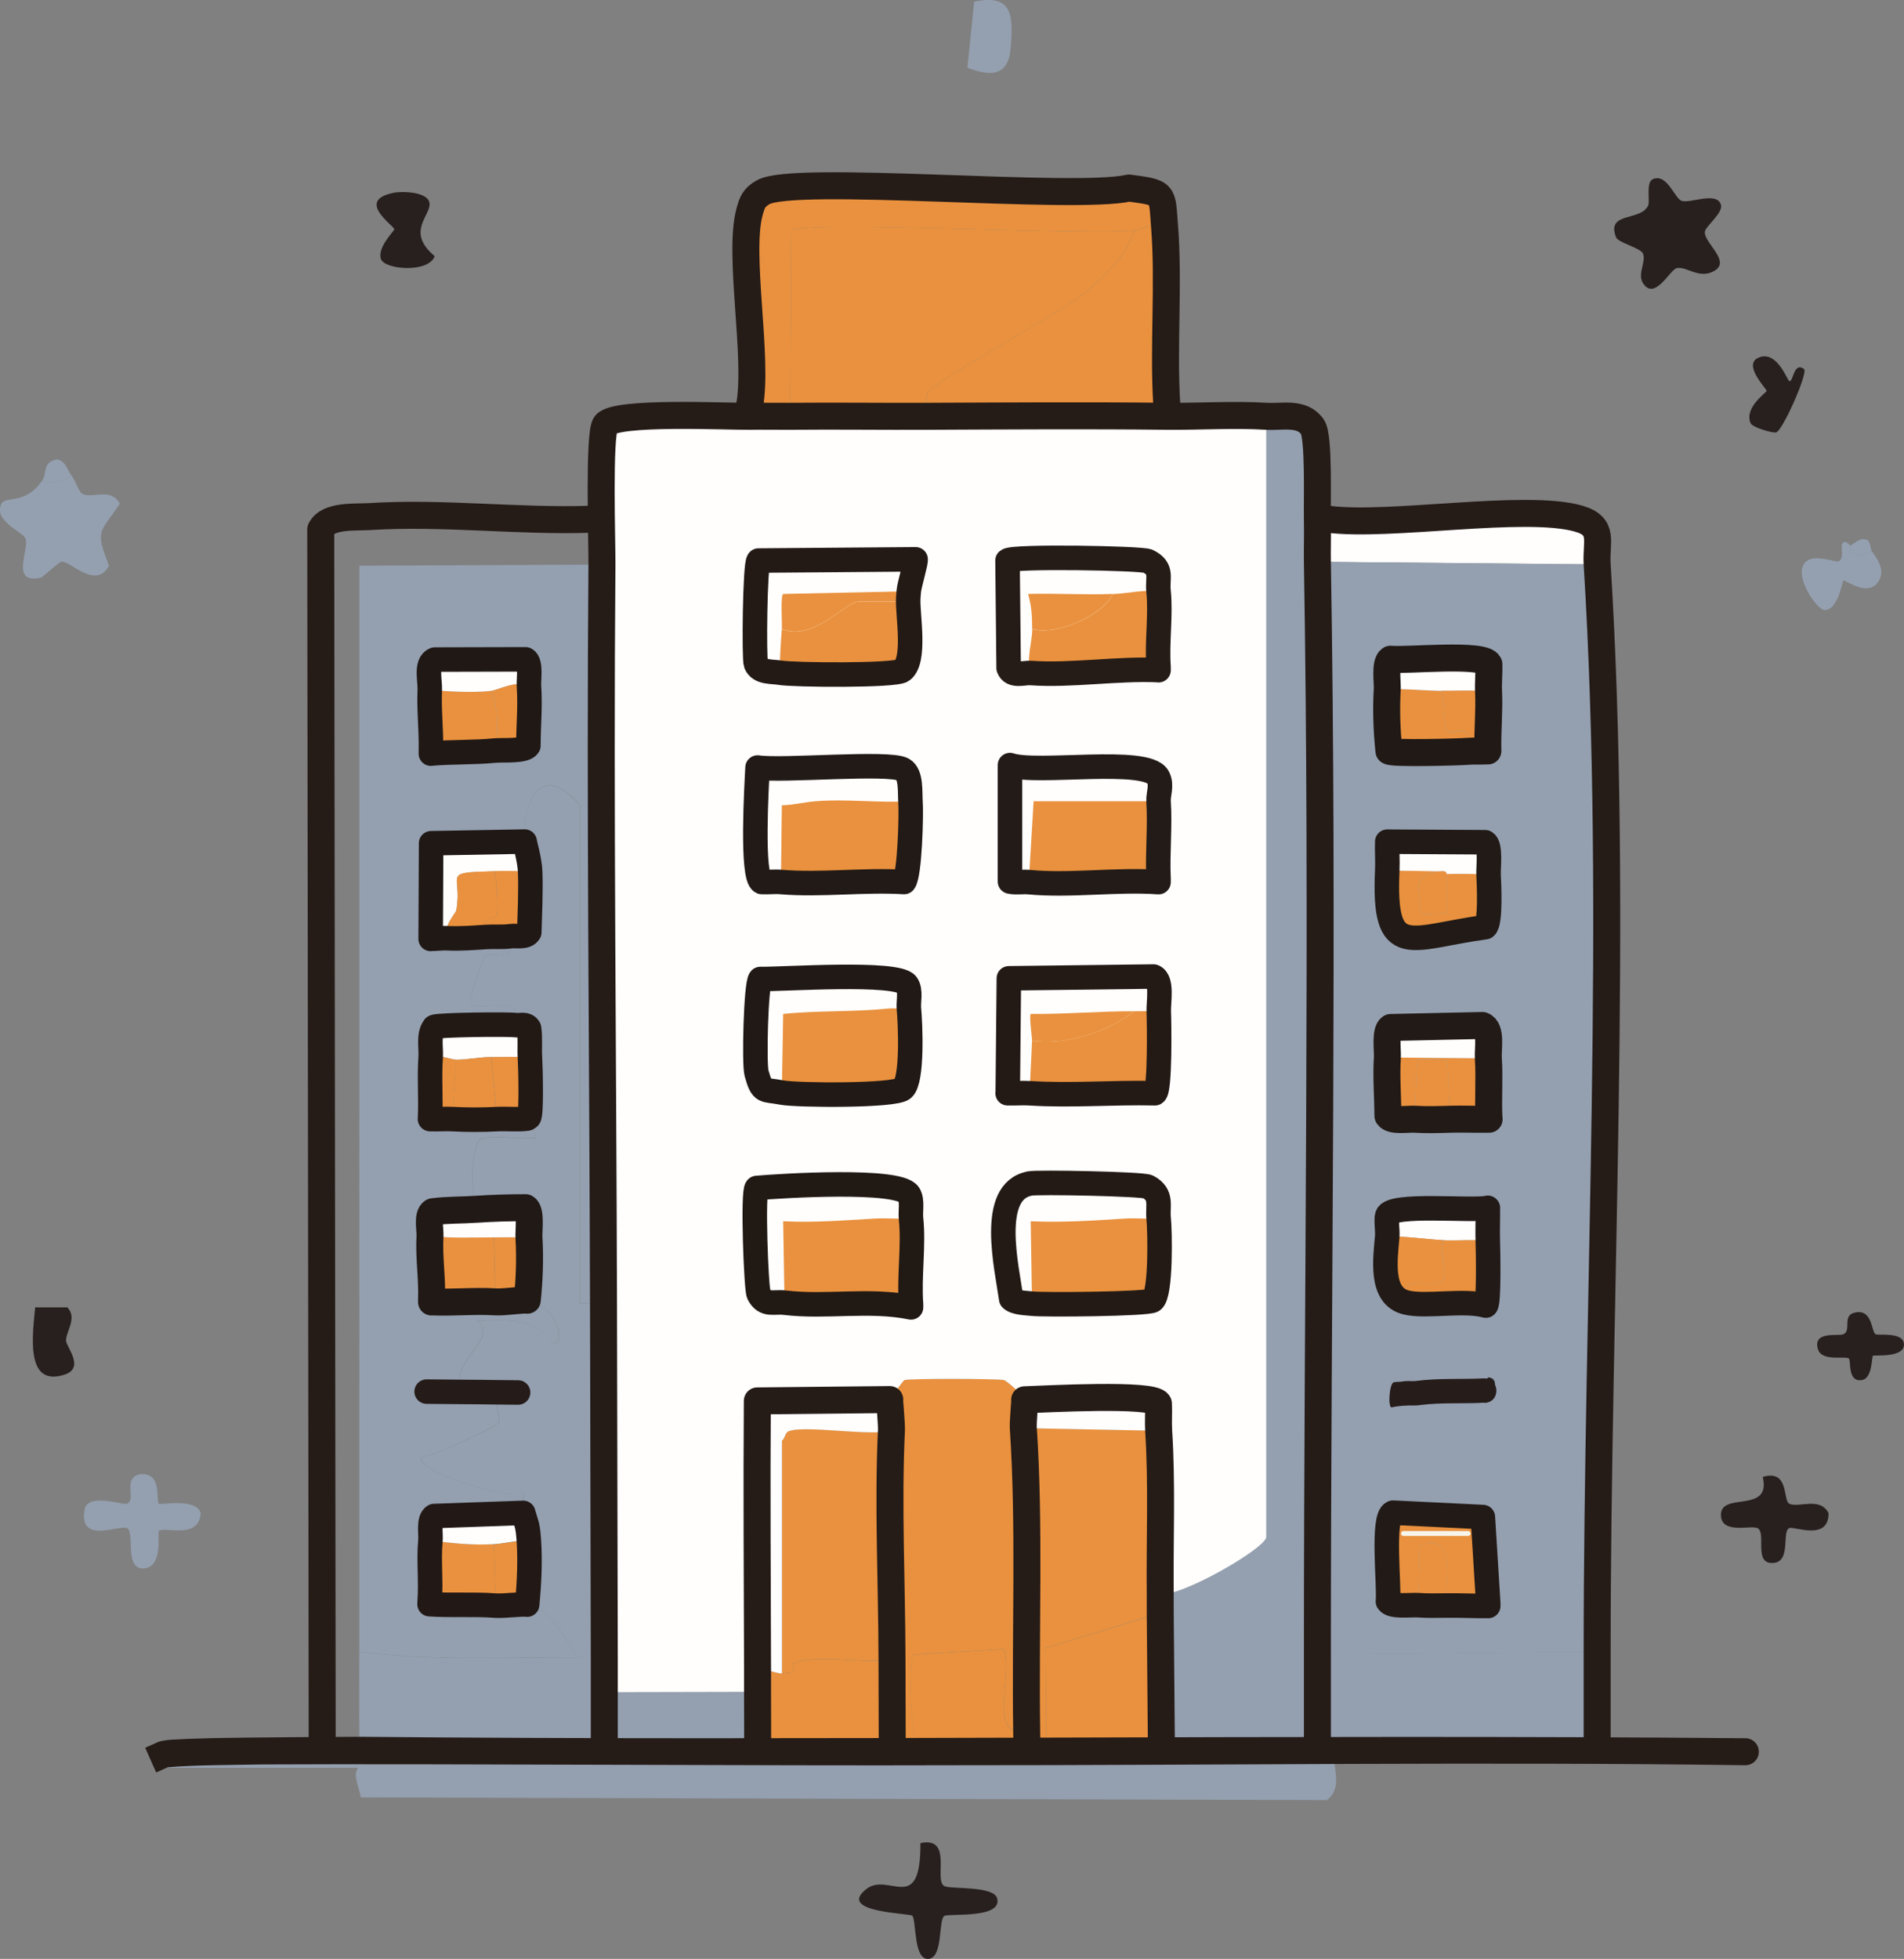 <?xml version="1.0" encoding="UTF-8"?>
<svg id="_レイヤー_2" data-name="レイヤー 2" xmlns="http://www.w3.org/2000/svg" viewBox="0 0 170.08 174.9"><rect x="0" y="0" width="170.08" height="174.9" fill="#808080" stroke="none"/>
  <defs>
    <style>
      .cls-1 {
        stroke: #251c19;
      }

      .cls-1, .cls-2, .cls-3, .cls-4, .cls-5, .cls-6, .cls-7, .cls-8, .cls-9, .cls-10, .cls-11, .cls-12, .cls-13, .cls-14, .cls-15, .cls-16, .cls-17, .cls-18 {
        fill: none;
        stroke-linecap: round;
        stroke-linejoin: round;
      }

      .cls-1, .cls-2, .cls-3, .cls-4, .cls-5, .cls-7, .cls-11, .cls-12, .cls-13, .cls-14, .cls-15, .cls-16, .cls-17 {
        stroke-width: 2.19px;
      }

      .cls-19 {
        fill: #251b17;
      }

      .cls-20 {
        fill: #261c1a;
      }

      .cls-2 {
        stroke: #221a17;
      }

      .cls-3 {
        stroke: #221915;
      }

      .cls-4 {
        stroke: #211914;
      }

      .cls-5, .cls-10 {
        stroke: #221a16;
      }

      .cls-6, .cls-9, .cls-10, .cls-18 {
        stroke-width: 2.41px;
      }

      .cls-6, .cls-12 {
        stroke: #211915;
      }

      .cls-21 {
        fill: #e9913e;
      }

      .cls-7 {
        stroke: #231b17;
      }

      .cls-8 {
        stroke: #f7f5eb;
        stroke-width: .44px;
      }

      .cls-22 {
        fill: #fffefd;
      }

      .cls-9 {
        stroke: #251b17;
      }

      .cls-11 {
        stroke: #231a16;
      }

      .cls-23 {
        fill: #27201e;
      }

      .cls-13 {
        stroke: #201815;
      }

      .cls-14 {
        stroke: #251c17;
      }

      .cls-15 {
        stroke: #221916;
      }

      .cls-16 {
        stroke: #211a16;
      }

      .cls-24 {
        fill: #94a0b0;
      }

      .cls-17 {
        stroke: #231a15;
      }

      .cls-18 {
        stroke: #211916;
      }
    </style>
  </defs>
  <g id="_レイヤー_1-2" data-name="レイヤー 1">
    <g>
      <path class="cls-24" d="M3.74,42.94c.92.17,1.95.13,2.64-.48.43.5.61,1.51,1.08,1.68.93.33,2.49-.6,3.24.84-1.83,2.71-2.22,2.29-.96,5.53-1.16,2.17-3.44-.4-4.21-.36-.32.01-1.65,1.38-1.92,1.44-2.71.57-.99-2.5-1.32-3.49-.2-.6-2.94-1.58-2.16-3.12.36-.73,2.13.12,3.61-2.04Z"/>
      <path class="cls-23" d="M147.6,16.02c1.31-.64,1.99,1.74,2.64,1.92.79.23,3.16-.88,3.49.36.19.73-1.4,1.92-1.44,2.4-.08,1,2.37,2.61.84,3.49-1.36.78-2.48-.46-3.37-.24-.6.15-1.97,2.97-3,1.32-.52-.82.31-1.89,0-2.64-.2-.48-2.22-.97-2.4-1.44-.92-2.35,2.27-1.38,2.88-2.88.14-.34-.2-2.01.36-2.28Z"/>
      <path class="cls-23" d="M82.22,164.56c2.97-.62,1.13,3.39,2.16,3.85.62.28,4.37-.05,4.69,1.08.51,1.82-4.21,1.35-4.69,1.56-.59.26-.09,3.73-1.44,3.85s-1.07-3.38-1.44-3.85c-.19-.24-6.85-.28-4.09-2.4,2-1.53,4.84,2.42,4.81-4.09Z"/>
      <path class="cls-24" d="M12.52,131.63c2.04-.19,1.37,2.41,1.68,2.64.16.12,3.34-.57,3.73.84-.18,2.35-3.05,1.19-3.73,1.56-.18.1.46,3.36-1.44,3.37-1.68,0-.67-3.33-1.44-3.61s-4.43,1.51-3.73-1.8c.48-1.29,3.39-.24,3.73-.36.92-.33-.43-2.37,1.2-2.64Z"/>
      <path class="cls-23" d="M157.45,131.87c2.43-.72,1.77,2.13,2.4,2.4.84.37,2.76-.65,3.49.84.02,2.5-3.05,1.16-3.49,1.32-.73.26.19,3-1.44,3.12-1.84.14-.56-2.74-1.44-3.12-.6-.26-3.14.55-3.24-1.08-.14-2.25,4.54-.11,3.73-3.49Z"/>
      <path class="cls-23" d="M35.11,17.22c.81-.17,3.01-.1,3.24.84.28,1.12-2.21,2.57.48,4.81-.54,1.54-4.52,1.21-4.81.24-.32-1.05,1.21-2.49,1.2-2.64-.02-.32-3.46-2.55-.12-3.24Z"/>
      <path class="cls-24" d="M165.27,48.71c-.16,1.27,1.23.81,1.92.48.55.75,1.14,1.66.72,2.52-.87,1.82-3.11,0-3.24.12-.12.11-.47,2.64-1.68,2.64-.77,0-3.37-3.89-1.2-4.57.69-.22,2.29.28,2.4.24.62-.22.22-1.26.36-1.56.23-.51.69.13.72.12Z"/>
      <path class="cls-23" d="M165.63,117.21c1.67-.43,1.51,1.72,1.92,1.92.28.13,2.41-.23,2.52.84.13,1.3-2.63.99-2.76,1.08s-.04,1.99-.96,2.16c-1.36.26-.97-1.76-1.2-1.92-.36-.25-2.43.31-2.76-.84-.48-1.65,1.84-1.12,2.28-1.32.74-.33-.12-1.64.96-1.92Z"/>
      <path class="cls-24" d="M87.03.15c3.44-.73,3.5,1.23,3.24,4.21-.21,2.46-1.8,2.49-3.85,1.68l.6-5.89Z"/>
      <path class="cls-23" d="M157.21,31.88c1.6-.51,2.46,2.15,2.64,2.16.36.02.37-1.78,1.32-1.08.29.46-1.93,5.51-2.52,5.65-.33.07-2.13-.45-2.28-.84-.57-1.42,1.44-2.71,1.44-2.88s-2.29-2.46-.6-3Z"/>
      <path class="cls-23" d="M3.14,116.73h2.88c.92.96-.16,2.19-.12,3,.03.51,1.7,2.41-.12,3-3.64,1.2-2.82-3.81-2.64-6.01Z"/>
      <path class="cls-24" d="M6.39,42.46c-.69.61-1.72.65-2.64.48.52-.76-.02-1.63,1.32-1.92.8.09.97,1.03,1.32,1.44Z"/>
      <path class="cls-24" d="M167.19,49.19c-.7.33-2.08.79-1.92-.48.44-.18.87-.79,1.56-.48.21.09.31.89.36.96Z"/>
      <path class="cls-24" d="M119.11,156.26c-.06,1.55.89,3.35-.59,4.46l-86.29-.24c-.15-.9-.75-2.01-.24-2.64H13.96c-.18-.1.42-1.1.6-1.18.85-.38,15.31-.36,17.57-.38,7.29-.09,14.59.14,21.89.12,4.56-.01,9.13,0,13.69,0,3.99,0,7.98,0,11.97,0,.74,0,1.47,0,2.21,0,3.29,0,6.58,0,9.87,0,.57,0,1.14,0,1.72,0,3.43,0,6.86,0,10.29-.01,4.63,0,9.26-.1,13.89-.11.49,0,.97-.01,1.46-.01Z"/>
      <path class="cls-24" d="M142.67,147.5c0,2.56,0,5.13,0,7.69l.04,1.09c-7.87-.05-15.73-.03-23.6-.02-.49,0-.97.01-1.46.01l.03-1.08v-7.47l25-.23Z"/>
      <path class="cls-22" d="M142.67,50.39l-25-.23c-.02-1.2.03-2.41,0-3.61,0-.08,0-.16,0-.24l.96.06c5.53.71,17.56-1.41,22.35-.06,2.4.67,1.56,2.06,1.68,4.09Z"/>
      <path class="cls-24" d="M51.57,147.98c.79,0,1.59,0,2.39-.01,0,1.04,0,2.09,0,3.13,0,1.44,0,2.89,0,4.33l.04.96c-7.29.02-14.6-.21-21.89-.12-.04-2.93-.02-5.85-.02-8.77,6.47.79,12.96.49,19.47.48Z"/>
      <path class="cls-24" d="M53.9,116.41c.02,10.52.04,21.04.07,31.56-.8.02-1.6.01-2.39.01-1.18-1.71-2.28-4.3-4.47-4.7.17-1.86.28-3.88.15-5.75-.1-1.46-.22-1.43-.5-2.44-.11-.39.22-1.54-.1-1.77-1.11.6-9.49-1.85-9.01-3.24.98,0,6.87-2.74,6.97-3.12.09-.33-.51-2.05-.28-2.64-1,0-2-.02-3-.03-1.57-2.54,3.49-4.8,1.24-6.35,2.71-.03,5.08-.47,6.85,2.04l.48-.24c.3-1.73-1.27-3.35-2.79-3.63.19-1.81.26-3.77.15-5.58-.04-.58.22-2.39-.3-2.68-1.46,0-2.93.04-4.39.14-.42-1.15-.62-5.59.36-6.27.6-.41,3.97.06,4.93-.12l-.61-1.83-.15.1.15-.1c.25-.25.14-4.55.09-5.29-.06-.89.05-1.78-.08-2.67-.28-.47-.79-.22-1.18-.28.55-2.93-2.25-1.21-4.12-1.83-.13-.19,1.09-4.11,1.44-4.33,1.04-.63,2.55.94,2.2-1.76.49-.07,1.38.16,1.67-.35.05-1.79.14-3.6.08-5.38-.04-1.09-.48-2.57-.49-2.72-.22-3.86,1.58-7.2,4.94-3.24v44.47l2.08.04Z"/>
      <path class="cls-22" d="M46.87,75.15c0,.15.45,1.62.49,2.72-1.08-.1-2.16-.1-3.23-.07-4.85.14-2.77.18-3.37,3.49-.06.31-1.27,1.47-.81,2.51-.49-.03-.99.06-1.48.05l.04-8.54,8.36-.15Z"/>
      <path class="cls-21" d="M44.12,110.48l.14,5.77c-1.89-.12-3.83.09-5.72,0v-.25c.07-1.86-.25-3.78-.14-5.64,1.9.2,3.81.11,5.71.12Z"/>
      <path class="cls-22" d="M46.08,91.52c.39.06.9-.19,1.18.28.13.88.02,1.78.08,2.67-1.15-.16-2.3-.09-3.45-.09-1.04,0-2.16.24-3.12.24-.45,0-1.62-.52-2.29-.22.06-.86-.23-2,.32-2.71.31-.19,6.63-.26,7.29-.16Z"/>
      <path class="cls-22" d="M47.25,110.52c-1.04-.06-2.09-.04-3.12-.04-1.9,0-3.81.09-5.71-.12.03-.56-.26-1.85.25-2.17,1.29-.17,2.6-.13,3.9-.22,1.46-.1,2.93-.14,4.39-.14.52.29.26,2.1.3,2.68Z"/>
      <path class="cls-21" d="M44.12,77.79c.3.54.38,3.73.24,3.97-.11.2-1.49-.11-.97,1.91-1.05.07-2.41.17-3.44.11-.46-1.03.75-2.2.81-2.51.6-3.3-1.48-3.35,3.37-3.49Z"/>
      <path class="cls-21" d="M43.88,94.38l.51,5.53c-1.22.07-2.77.07-3.99,0l.35-5.29c.97,0,2.09-.24,3.12-.24Z"/>
      <path class="cls-21" d="M47.36,77.86c.06,1.79-.03,3.6-.08,5.38-.3.51-1.19.28-1.67.35-.68.1-1.5.02-2.21.07-.52-2.03.86-1.71.97-1.91.13-.24.06-3.43-.24-3.97,1.07-.03,2.16-.03,3.23.07Z"/>
      <path class="cls-24" d="M53.76,50.41c-.18,21.99.09,44.01.14,66l-2.08-.04v-44.47c-3.37-3.96-5.16-.62-4.94,3.24l-8.36.15-.04,8.54c.48.01.99-.07,1.48-.05,1.03.06,2.39-.04,3.44-.11.71-.05,1.53.03,2.21-.07.35,2.71-1.17,1.14-2.2,1.76-.36.22-1.57,4.14-1.44,4.33,1.87.62,4.67-1.1,4.12,1.83-.66-.11-6.98-.03-7.29.16-.55.72-.26,1.85-.32,2.71-.13,1.82.04,3.69-.06,5.51.66.03,1.33-.04,2,0,1.22.07,2.77.07,3.99,0,.89-.05,1.8.07,2.69-.05l.15-.1.61,1.83c-.95.18-4.33-.29-4.93.12-.98.68-.79,5.12-.36,6.27-1.3.09-2.61.05-3.9.22-.51.32-.21,1.61-.25,2.17-.11,1.86.2,3.77.13,5.64v.25c1.89.09,3.83-.12,5.72,0,.74.05,2.47-.22,2.83-.15,1.52.28,3.09,1.91,2.79,3.63l-.48.24c-1.77-2.51-4.14-2.07-6.85-2.04,2.25,1.55-2.8,3.81-1.24,6.35,1,0,2,.02,3,.03-.23.59.37,2.31.28,2.64-.1.38-5.99,3.13-6.97,3.12-.48,1.4,7.9,3.84,9.01,3.24.32.22,0,1.38.1,1.77l-7.96.28c-.52.32-.27,1.62-.33,2.18-.18,1.79.06,3.65-.07,5.44v.25c1.95.12,3.95-.02,5.91.13.75.06,2.39-.16,2.81-.09,2.19.4,3.3,2.99,4.47,4.7-6.51,0-13,.31-19.47-.48V50.51l21.65-.1Z"/>
      <path class="cls-21" d="M43.88,61.69c.7,1.66.54,3.54.36,5.33-1.9.19-3.85.11-5.75.27v-.25c.05-1.8-.18-3.63-.1-5.43,1.79.11,3.71.28,5.49.07Z"/>
      <path class="cls-22" d="M47.25,61.26c-1.19-.54-2.74.35-3.37.42-1.78.2-3.7.04-5.49-.07.04-.84-.39-2.38.45-2.72l8.11-.02c.52.29.26,1.84.3,2.39Z"/>
      <path class="cls-21" d="M47.25,61.26c.13,1.75-.05,3.57-.05,5.32-.31.53-2.3.37-2.95.43.18-1.79.33-3.67-.36-5.33.63-.07,2.17-.97,3.37-.42Z"/>
      <path class="cls-21" d="M47.25,110.52c.11,1.82.04,3.77-.15,5.58-.36-.07-2.1.2-2.83.15l-.14-5.77c1.04,0,2.08-.03,3.12.04Z"/>
      <path class="cls-21" d="M47.33,94.47c.05.74.16,5.04-.09,5.29l-.15.1c-.89.12-1.8,0-2.69.05l-.51-5.53c1.14,0,2.3-.07,3.45.09Z"/>
      <path class="cls-21" d="M44.12,137.88l.17,5.48c-1.96-.15-3.96,0-5.91-.13v-.25c.14-1.79-.1-3.65.07-5.44,1.89.26,3.76.44,5.67.33Z"/>
      <path class="cls-22" d="M46.75,135.08c.28,1.02.4.98.5,2.44-1.01-.01-2.2.3-3.12.35-1.9.11-3.78-.08-5.67-.33.06-.57-.2-1.87.33-2.18l7.96-.28Z"/>
      <path class="cls-21" d="M47.25,137.53c.13,1.86.03,3.89-.15,5.75-.42-.08-2.05.14-2.81.09l-.17-5.48c.93-.05,2.12-.37,3.12-.35Z"/>
      <path class="cls-21" d="M40.76,94.62l-.35,5.29c-.66-.04-1.34.03-2,0,.1-1.83-.07-3.69.06-5.51.67-.29,1.84.23,2.29.22Z"/>
      <path class="cls-24" d="M117.67,46.55c.03,1.2-.02,2.41,0,3.61.55,32.48,0,65.07,0,97.56v7.47l-.03,1.08c-4.63,0-9.26.1-13.89.11l-.02-.95c-.03-3.8-.06-7.6-.1-11.41v-1.7c1.67.34,9.13-3.91,9.46-5.04V37.17c1.4.09,3.2-.42,4.13.96.59.86.39,6.71.43,8.18,0,.08,0,.16,0,.24Z"/>
      <path class="cls-21" d="M104.02,20.1c.42,5.25-.13,10.83.21,16.1l-.05.96c-7.07-.08-14.17-.03-21.24,0-.06-.58-.24-1.49-.11-2.04.19-.84,11.96-7.26,13.82-8.77s3.96-3.4,4.69-5.77c.7-.07,1.71-.83,2.69-.48Z"/>
      <path class="cls-21" d="M104.02,20.1c-.98-.35-1.99.41-2.69.48-4.24.45-29.4-.89-30.65,0l-.09,16.59c-1.21.01-2.42-.02-3.63,0v-.96c.78-4.37-1.06-13.51-.01-17.31.24-.86.38-1.25,1.2-1.73,2.75-1.61,27.75.73,32.69-.38,3.22.41,2.94.42,3.17,3.32Z"/>
      <path class="cls-21" d="M103.63,142.32v1.7s-10.23,3.11-10.23,3.11l.07,9.25c-.57,0-1.14,0-1.72,0l-.02-.96c0-.32,0-.64-.01-.96-3.57.98-1.19-5.02-2.04-7.21l-8.17.48c-.35,2.95-.1,5.76.38,8.65-.74,0-1.47,0-2.21,0l.03-.96c0-2.43-.01-4.85-.02-7.28-2.28.49-7.07-.57-8.88.43-.08.04.71.83-.96.84v-20.79c.28-.19.27-.71.6-.84,1.42-.57,7.26.47,9.19-.05.03-.57-.19-2.63-.15-2.77.03-.11,1.2-1.71,1.3-1.75.42-.15,8.4-.13,8.89,0,.26.07,1.78,1.42,1.86,1.76.03.12-.16,1.98-.12,2.53l12.09.24c.31,4.67.08,9.84.12,14.57Z"/>
      <path class="cls-21" d="M101.33,20.59c-.73,2.37-2.83,4.26-4.69,5.77s-13.63,7.93-13.82,8.77c-.13.56.06,1.46.11,2.04-4.11.02-8.23-.04-12.34,0l.09-16.59c1.25-.89,26.41.45,30.65,0Z"/>
      <path class="cls-21" d="M79.67,156.39c-3.99,0-7.98,0-11.97,0l-.03-.96c0-1.46,0-2.91-.01-4.37,0-.65,0-1.3,0-1.95.67-.17,1.64.31,2.18.31,1.67-.01.89-.8.96-.84,1.81-1,6.6.05,8.88-.43,0,2.43.01,4.85.02,7.28l-.03.96Z"/>
      <path class="cls-24" d="M67.67,151.06c0,1.46,0,2.91.01,4.37l.03.96c-4.56.01-9.13,0-13.69,0l-.04-.96c0-1.44,0-2.89,0-4.33l13.7-.03Z"/>
      <path class="cls-22" d="M70.6,37.17c4.11-.04,8.23.02,12.34,0,7.08-.03,14.17-.08,21.24,0,2.91.03,6.06-.18,8.93,0v100.11c-.33,1.14-7.79,5.38-9.48,5.04-.04-4.74.18-9.9-.12-14.57l-12.09-.24c-.04-.55.15-2.4.12-2.53-.09-.35-1.6-1.7-1.86-1.76-.5-.13-8.47-.15-8.89,0-.1.04-1.28,1.64-1.3,1.75-.03.14.18,2.2.15,2.77-1.92.52-7.77-.52-9.19.05-.34.14-.32.65-.6.84v20.79c-.54,0-1.51-.48-2.18-.31,0,.65,0,1.3,0,1.95l-13.7.03c0-1.04,0-2.09,0-3.13-.03-10.52-.04-21.04-.07-31.56-.05-21.99-.32-44.01-.14-66,.02-1.81-.31-11.74.32-12.52.96-1.19,10.77-.69,12.89-.72,1.21-.02,2.42.01,3.63,0Z"/>
      <path class="cls-21" d="M78.14,108.8c1.07-.06,2.16.05,3.24,0,.26,2.4-.19,5.2,0,7.65v.27c-3.73-.76-7.56.03-11.3-.42l-.12-7.26c2.74.14,5.44-.08,8.17-.24Z"/>
      <path class="cls-21" d="M79.34,90.05c.6-.06,1.24.05,1.85,0,.13,1.31.35,6.4-.53,7.16-.76.66-9.46.6-10.82.34l.12-7.02c3.13-.32,6.24-.16,9.37-.48Z"/>
      <path class="cls-21" d="M92.32,71.54h11.18c.15,2.3-.11,4.64,0,6.94v.27c-3.72-.27-7.94.36-11.6,0l.43-7.21Z"/>
      <path class="cls-21" d="M100.49,108.8c.99-.06,2,.05,3,0,.13,1.19.22,6.73-.53,7.31-.43.33-9.71.41-10.77.29l-.12-7.36c2.82.13,5.6-.06,8.41-.24Z"/>
      <path class="cls-21" d="M72.85,71.54c2.72-.23,5.72.17,8.48,0,.09,1.09-.06,6.58-.57,7.21-3.56-.22-7.48.3-11,0l.08-6.85c.99-.02,2.04-.28,3-.36Z"/>
      <path class="cls-21" d="M92.2,92.93c3.22.38,6.71-.81,9.13-2.64.72,0,1.46-.04,2.18.06.04.99.13,6.99-.34,7.26-3.71-.09-7.5.24-11.2,0,.06-1.57.16-3.11.22-4.68Z"/>
      <path class="cls-21" d="M92.2,56.16c2.12.64,6.26-1.18,7.21-3.12,1.36-.05,2.7-.41,4.09-.24.22,2.12-.16,4.59,0,6.76v.29c-3.68-.17-7.8.52-11.43.26-.41-1.3.13-2.75.14-3.94Z"/>
      <path class="cls-21" d="M81.14,53.51c-.05,1.46.69,5.42-.53,6.35-.63.48-9.7.41-10.96.19.01-1.29.09-2.62.19-3.89,2.58,1.13,5.46-2.1,6.61-2.4.54-.14,3.82.13,4.69-.24Z"/>
      <path class="cls-21" d="M81.14,53.51c-.87.37-4.15.1-4.69.24-1.15.31-4.03,3.53-6.61,2.4.04-.52-.14-2.94.12-3.12l11.22-.24c-.01.24-.04.48-.05.72Z"/>
      <path class="cls-21" d="M99.41,53.03c-.95,1.94-5.09,3.77-7.21,3.12,0-1.19-.05-1.99-.36-3.12,2.52-.07,5.06.1,7.57,0Z"/>
      <path class="cls-21" d="M101.33,90.29c-2.42,1.83-5.91,3.03-9.13,2.64,0-.18-.29-2.31-.12-2.4,3.1.03,6.16-.25,9.25-.24Z"/>
      <path class="cls-21" d="M103.64,144.02c.03,3.8.06,7.6.1,11.41l.02.95c-3.43,0-6.86.01-10.29.01l-.07-9.25,10.25-3.11Z"/>
      <path class="cls-21" d="M91.75,156.39c-3.29,0-6.58,0-9.87,0-.48-2.89-.73-5.71-.38-8.65l8.17-.48c.86,2.19-1.53,8.19,2.04,7.21,0,.32,0,.64.01.96l.02.96Z"/>
      <path class="cls-24" d="M142.67,50.39c1.93,30.83-.01,65.81,0,97.11l-25,.23c0-32.49.55-65.08,0-97.56l25,.23Z"/>
      <path class="cls-24" d="M125.37,124.42c.37-.08.85,0,1.25-.05-.97,5.8,3.65,2.48,7.04,2.93,1.16,2.26-.64,2.04-1.2,2.4-2.57,1.67-1.98.59-3.85.96-2.75.55-2.42,3.71-5.77,2.64-1.07-.34-1.16-5.88-.84-6.85.06-.19,3.17-2,3.37-2.04Z"/>
      <path class="cls-21" d="M128.73,77.79c-2.74.26-1.93,1.6-1.8,3.85l2.28-.12v-3.49c1.25-.03,2.51-.02,3.77.06.04.74.21,4.31-.29,4.68-6.75.91-9.13,3.07-8.76-5.06l4.81.08Z"/>
      <path class="cls-21" d="M132.95,94.49c.12,1.79-.03,3.62.06,5.41h-.25c-1.06.02-2.13-.03-3.19,0-.23-.71-.13-4.84-.36-5.17-.11-.16-2.42-.19-2.52-.12-.22.15-.24,4.58-.31,5.29-.58-.04-2.11.22-2.41-.3,0-1.71-.16-3.47-.05-5.19l9.02.07Z"/>
      <path class="cls-21" d="M128.73,61.69c.31.55.26,3.28.48,3.49.7.63,2.37-.98,1.95,1.89-.85.08-6.84.23-7.09-.02-.19-1.79-.26-3.73-.15-5.53,1.61-.03,3.2.14,4.81.17Z"/>
      <path class="cls-21" d="M132.91,110.82c.03.78.12,5.57-.17,5.76-2.01-.55-5.38.16-7.13-.28-.88-2.95,2.89-1.01,3.37-2.09.37-.84-.57-2.65,0-3.49,1.31.07,2.63-.12,3.94.09Z"/>
      <path class="cls-22" d="M132.97,61.79c-1.41-.21-2.83-.08-4.24-.11-1.61-.03-3.19-.19-4.81-.17.04-.6-.22-2.36.29-2.67,1.4.15,8.4-.57,8.79.45.02.83-.06,1.67-.03,2.49Z"/>
      <path class="cls-22" d="M132.98,78.1c-1.26-.08-2.52-.1-3.77-.06-.03,0,.1-.3-.48-.24l-4.81-.08c.04-.85-.03-1.71,0-2.56h0l8.75.05c.52.3.27,2.27.3,2.9Z"/>
      <path class="cls-22" d="M132.95,94.49l-9.02-.07c.04-.62-.22-2.38.3-2.7l8.19-.18c.85.31.48,2.11.53,2.94Z"/>
      <path class="cls-22" d="M132.91,110.82c-1.31-.21-2.63-.03-3.94-.09-1.65-.08-3.36-.36-5.05-.34.04-.51-.12-1.52,0-1.85.4-1.12,7.52-.39,8.99-.68.02.98-.03,1.98,0,2.97Z"/>
      <path class="cls-21" d="M128.97,110.72c-.57.84.37,2.64,0,3.49-.48,1.08-4.25-.86-3.37,2.09-2.34-.59-1.86-3.84-1.68-5.91,1.68-.02,3.39.25,5.05.34Z"/>
      <path class="cls-21" d="M132.97,61.79c.07,1.74-.11,3.5-.06,5.23h-.25c-.5.04-1-.01-1.5.03.42-2.87-1.25-1.25-1.95-1.89-.22-.2-.17-2.93-.48-3.49,1.41.03,2.83-.1,4.24.11Z"/>
      <path class="cls-21" d="M129.57,99.91c-1.01.03-2.2.07-3.19,0,.07-.71.09-5.13.31-5.29.1-.07,2.41-.04,2.52.12.23.33.13,4.46.36,5.17Z"/>
      <path class="cls-21" d="M129.18,143.35c-.21-2.2,1.09-6.56-2.37-5.35l-.13,5.32c-.62-.05-2.39.2-2.7-.33.14-1.32-.56-7.56.45-7.93l8.03.39.47,7.7v.24c-1.23,0-2.49-.06-3.74-.04Z"/>
      <path class="cls-21" d="M129.18,143.35c-.82.01-1.69.03-2.5-.03l.13-5.32c3.46-1.21,2.17,3.15,2.37,5.35Z"/>
      <path class="cls-23" d="M132.94,122.98c1.13.07.41,1.71,0,1.68-.87-.06-.56-.51-.6-.51-.16,0-.32.02-.48.02-.08,0-.16,0-.24,0,.08,0,.16-.01.24,0l1.08-1.19Z"/>
      <path class="cls-21" d="M129.21,78.03v3.49l-2.28.12c-.12-2.24-.93-3.59,1.8-3.85.58-.06.45.24.48.24Z"/>
      <line class="cls-8" x1="125.37" y1="136.92" x2="131.14" y2="136.92"/>
      <path class="cls-20" d="M132.62,125.24c-1.98.11-3.84-.03-5.76.21-.29.07-1.15.02-1.26.05-.44.02-.88.06-1.31.16-.32-.08-.18-2.1.2-2.24.18-.04.45-.04.64-.05.67-.12.89-.03,1.28-.06,2.02-.28,4.15-.14,6.12-.24,1.46-.05,1.55,2.13.08,2.19h0Z"/>
      <path class="cls-5" d="M132.94,143.39v-.24s-.48-7.7-.48-7.7l-8.03-.39c-1.01.37-.3,6.62-.45,7.93.31.53,2.09.28,2.7.33.82.06,1.68.04,2.5.03,1.25-.02,2.51.05,3.76.04Z"/>
      <path class="cls-2" d="M132.91,107.85c-1.47.3-8.59-.43-8.99.68-.12.34.04,1.34,0,1.85-.18,2.07-.66,5.33,1.68,5.91,1.76.44,5.13-.27,7.13.28.29-.19.2-4.98.17-5.76-.03-.99.02-1.99,0-2.97Z"/>
      <path class="cls-10" d="M133.01,99.91c-.1-1.8.06-3.62-.06-5.41-.06-.83.31-2.63-.53-2.94l-8.19.18c-.52.32-.26,2.08-.3,2.7-.11,1.71.04,3.47.05,5.19.3.52,1.83.26,2.41.3.99.07,2.18.03,3.19,0,1.06-.03,2.13.02,3.19,0h.25Z"/>
      <path class="cls-16" d="M123.92,75.15l8.75.05c.52.3.27,2.27.3,2.9.04.74.21,4.31-.29,4.68-6.75.91-9.13,3.07-8.76-5.06.04-.85-.03-1.71,0-2.56h0Z"/>
      <path class="cls-18" d="M132.91,67.03c-.05-1.74.14-3.5.06-5.23-.04-.83.05-1.66.03-2.49-.38-1.02-7.38-.3-8.79-.45-.52.31-.26,2.06-.29,2.67-.11,1.8-.04,3.73.15,5.53.26.25,6.24.09,7.09.02.49-.04,1,0,1.5-.03h.25Z"/>
      <path class="cls-11" d="M90.02,97.61l.1-10.26,12.92-.16c.83.32.43,2.32.47,3.16.04.99.13,6.99-.34,7.26-3.71-.09-7.5.24-11.2,0-.65-.04-1.31.02-1.96,0Z"/>
      <path class="cls-7" d="M103.49,78.75v-.27c-.11-2.3.15-4.64,0-6.94-.04-.59.34-1.45-.05-2.16-1.01-1.84-10.86-.24-13.22-1.07v10.4c.54.12,1.12,0,1.67.05,3.67.36,7.88-.27,11.6,0Z"/>
      <path class="cls-17" d="M91.96,105.67c.77-.15,10.11.04,10.58.29,1.33.72.84,1.67.96,2.84s.22,6.73-.53,7.31c-.43.33-9.71.41-10.77.29-.54-.06-1.51-.07-1.87-.43-.4-2.84-2.02-9.58,1.63-10.29Z"/>
      <path class="cls-14" d="M103.49,59.84v-.29c-.16-2.17.22-4.63,0-6.76-.13-1.2.42-2.02-.96-2.69-.57-.27-12.07-.47-12.53-.05l.1,9.6c.29.8,1.34.4,1.96.44,3.63.26,7.75-.43,11.43-.26Z"/>
      <path class="cls-4" d="M81.38,116.72v-.27c-.19-2.45.26-5.25,0-7.65-.07-.63.15-1.62-.19-2.16-.9-1.42-11.46-.76-13.59-.57-.38.28-.06,9.01.17,9.47.57,1.1,1.35.65,2.31.77,3.74.45,7.57-.34,11.3.42Z"/>
      <path class="cls-12" d="M67.92,87.41c1.98.04,12.22-.69,13.08.48.4.55.13,1.56.19,2.16.13,1.31.35,6.4-.53,7.16-.76.66-9.46.6-10.82.34-1.61-.32-1.75.1-2.26-1.73-.23-.84-.06-8,.34-8.41Z"/>
      <path class="cls-5" d="M80.76,78.75c.51-.63.66-6.12.57-7.21-.06-.76.1-2.4-.67-2.84-1.26-.71-10.82.17-12.99-.17-.08,1.53-.57,9.84.38,10.22.57.03,1.15-.05,1.71,0,3.52.3,7.44-.22,11,0Z"/>
      <path class="cls-11" d="M81.79,49.94l-14.03.11c-.33.33-.41,8.78-.24,9.21.33.82,1.43.68,2.12.8,1.26.22,10.33.29,10.96-.19,1.21-.92.48-4.89.53-6.35,0-.24.04-.48.05-.72.03-.54.71-2.76.6-2.86Z"/>
      <path class="cls-15" d="M38.38,143.23v-.25c.14-1.79-.1-3.65.07-5.44.06-.57-.2-1.87.33-2.18l7.96-.28c.28,1.02.4.98.5,2.44.13,1.86.03,3.89-.15,5.75-.42-.08-2.05.14-2.81.09-1.96-.15-3.96,0-5.91-.13Z"/>
      <path class="cls-6" d="M38.55,116.25v-.25c.07-1.86-.25-3.78-.14-5.64.03-.56-.26-1.85.25-2.17,1.29-.17,2.6-.13,3.9-.22,1.46-.1,2.93-.14,4.39-.14.52.29.26,2.1.3,2.68.11,1.82.04,3.77-.15,5.58-.36-.07-2.1.2-2.83.15-1.89-.12-3.83.09-5.72,0Z"/>
      <path class="cls-3" d="M38.41,99.91c.1-1.83-.07-3.69.06-5.51.06-.86-.23-2,.32-2.71.31-.19,6.63-.26,7.29-.16.39.06.9-.19,1.18.28.13.88.02,1.78.08,2.67.05.74.16,5.04-.09,5.29l-.15.1c-.89.12-1.8,0-2.69.05-1.22.07-2.77.07-3.99,0-.66-.04-1.34.03-2,0Z"/>
      <path class="cls-13" d="M38.47,83.83l.04-8.54,8.36-.15c0,.15.45,1.62.49,2.72.06,1.79-.03,3.6-.08,5.38-.3.51-1.19.28-1.67.35-.68.1-1.5.02-2.21.07-1.05.07-2.41.17-3.44.11-.49-.03-.99.06-1.48.05Z"/>
      <path class="cls-13" d="M38.49,67.29v-.25c.05-1.8-.18-3.63-.1-5.43.04-.84-.39-2.38.45-2.72l8.11-.02c.52.29.26,1.84.3,2.39.13,1.75-.05,3.57-.05,5.32-.31.53-2.3.37-2.95.43-1.9.19-3.85.11-5.75.27Z"/>
      <path class="cls-1" d="M38.11,124.25l3.21.03c1,0,2,.02,3,.03l1.96.02"/>
      <path class="cls-19" d="M14.07,155.55c.75-.27,1.84-.23,2.64-.29,0,0,2.23-.07,2.23-.07,2.74-.06,10.41-.11,13.26-.12,40,.38,83.83-.23,123.72.13.67,0,1.2.56,1.19,1.22,0,.67-.56,1.2-1.22,1.19-22.78-.32-47.79.01-70.66,0-16.33.06-45.79-.15-61.83-.07-2.25.05-6.13.04-8.36.25.09-.09-1.09.48-1.09.46,0,0-.98-2.2-.98-2.2l1.1-.49h0Z"/>
      <path class="cls-9" d="M103.74,155.43c-.03-3.8-.06-7.6-.1-11.41v-1.7c-.05-4.74.17-9.9-.14-14.57-.05-.8.02-1.62-.02-2.43-.39-.95-10.25-.39-11.95-.34.03.12-.16,1.98-.12,2.53.58,8.68.17,18.17.3,26.96,0,.32,0,.64.01.96"/>
      <path class="cls-9" d="M67.68,155.43c0-1.46,0-2.91-.01-4.37,0-.65,0-1.3,0-1.95-.02-8.01-.08-16.02-.02-24.03l11.83-.12c-.03.14.18,2.2.15,2.77-.32,6.59.04,13.75.05,20.41,0,2.43.01,4.85.02,7.28"/>
      <path class="cls-9" d="M142.67,155.19c0-2.56,0-5.13,0-7.69-.01-31.3,1.93-66.28,0-97.11-.13-2.02.71-3.41-1.68-4.09-4.79-1.35-16.82.77-22.35.06"/>
      <path class="cls-9" d="M53.98,155.43c0-1.44,0-2.89,0-4.33,0-1.04,0-2.09,0-3.13-.03-10.52-.04-21.04-.07-31.56-.05-21.99-.32-44.01-.14-66,.02-1.81-.31-11.74.32-12.52.96-1.19,10.77-.69,12.89-.72,1.21-.02,2.42.01,3.63,0,4.11-.04,8.23.02,12.34,0,7.08-.03,14.17-.08,21.24,0,2.91.03,6.06-.18,8.93,0,1.4.09,3.2-.42,4.13.96.59.86.39,6.71.43,8.18,0,.08,0,.16,0,.24.03,1.2-.02,2.41,0,3.61.55,32.48,0,65.07,0,97.56v7.47"/>
      <path class="cls-9" d="M52.78,46.36c-6.5.22-13.23-.65-19.71-.24-1.38.09-3.77-.15-4.42,1.15l.13,107.92"/>
      <path class="cls-9" d="M104.23,36.21c-.34-5.28.21-10.85-.21-16.1-.23-2.9.04-2.9-3.17-3.32-4.94,1.12-29.94-1.23-32.69.38-.82.48-.96.87-1.2,1.73-1.05,3.8.79,12.94,0,17.31"/>
    </g>
  </g>
</svg>